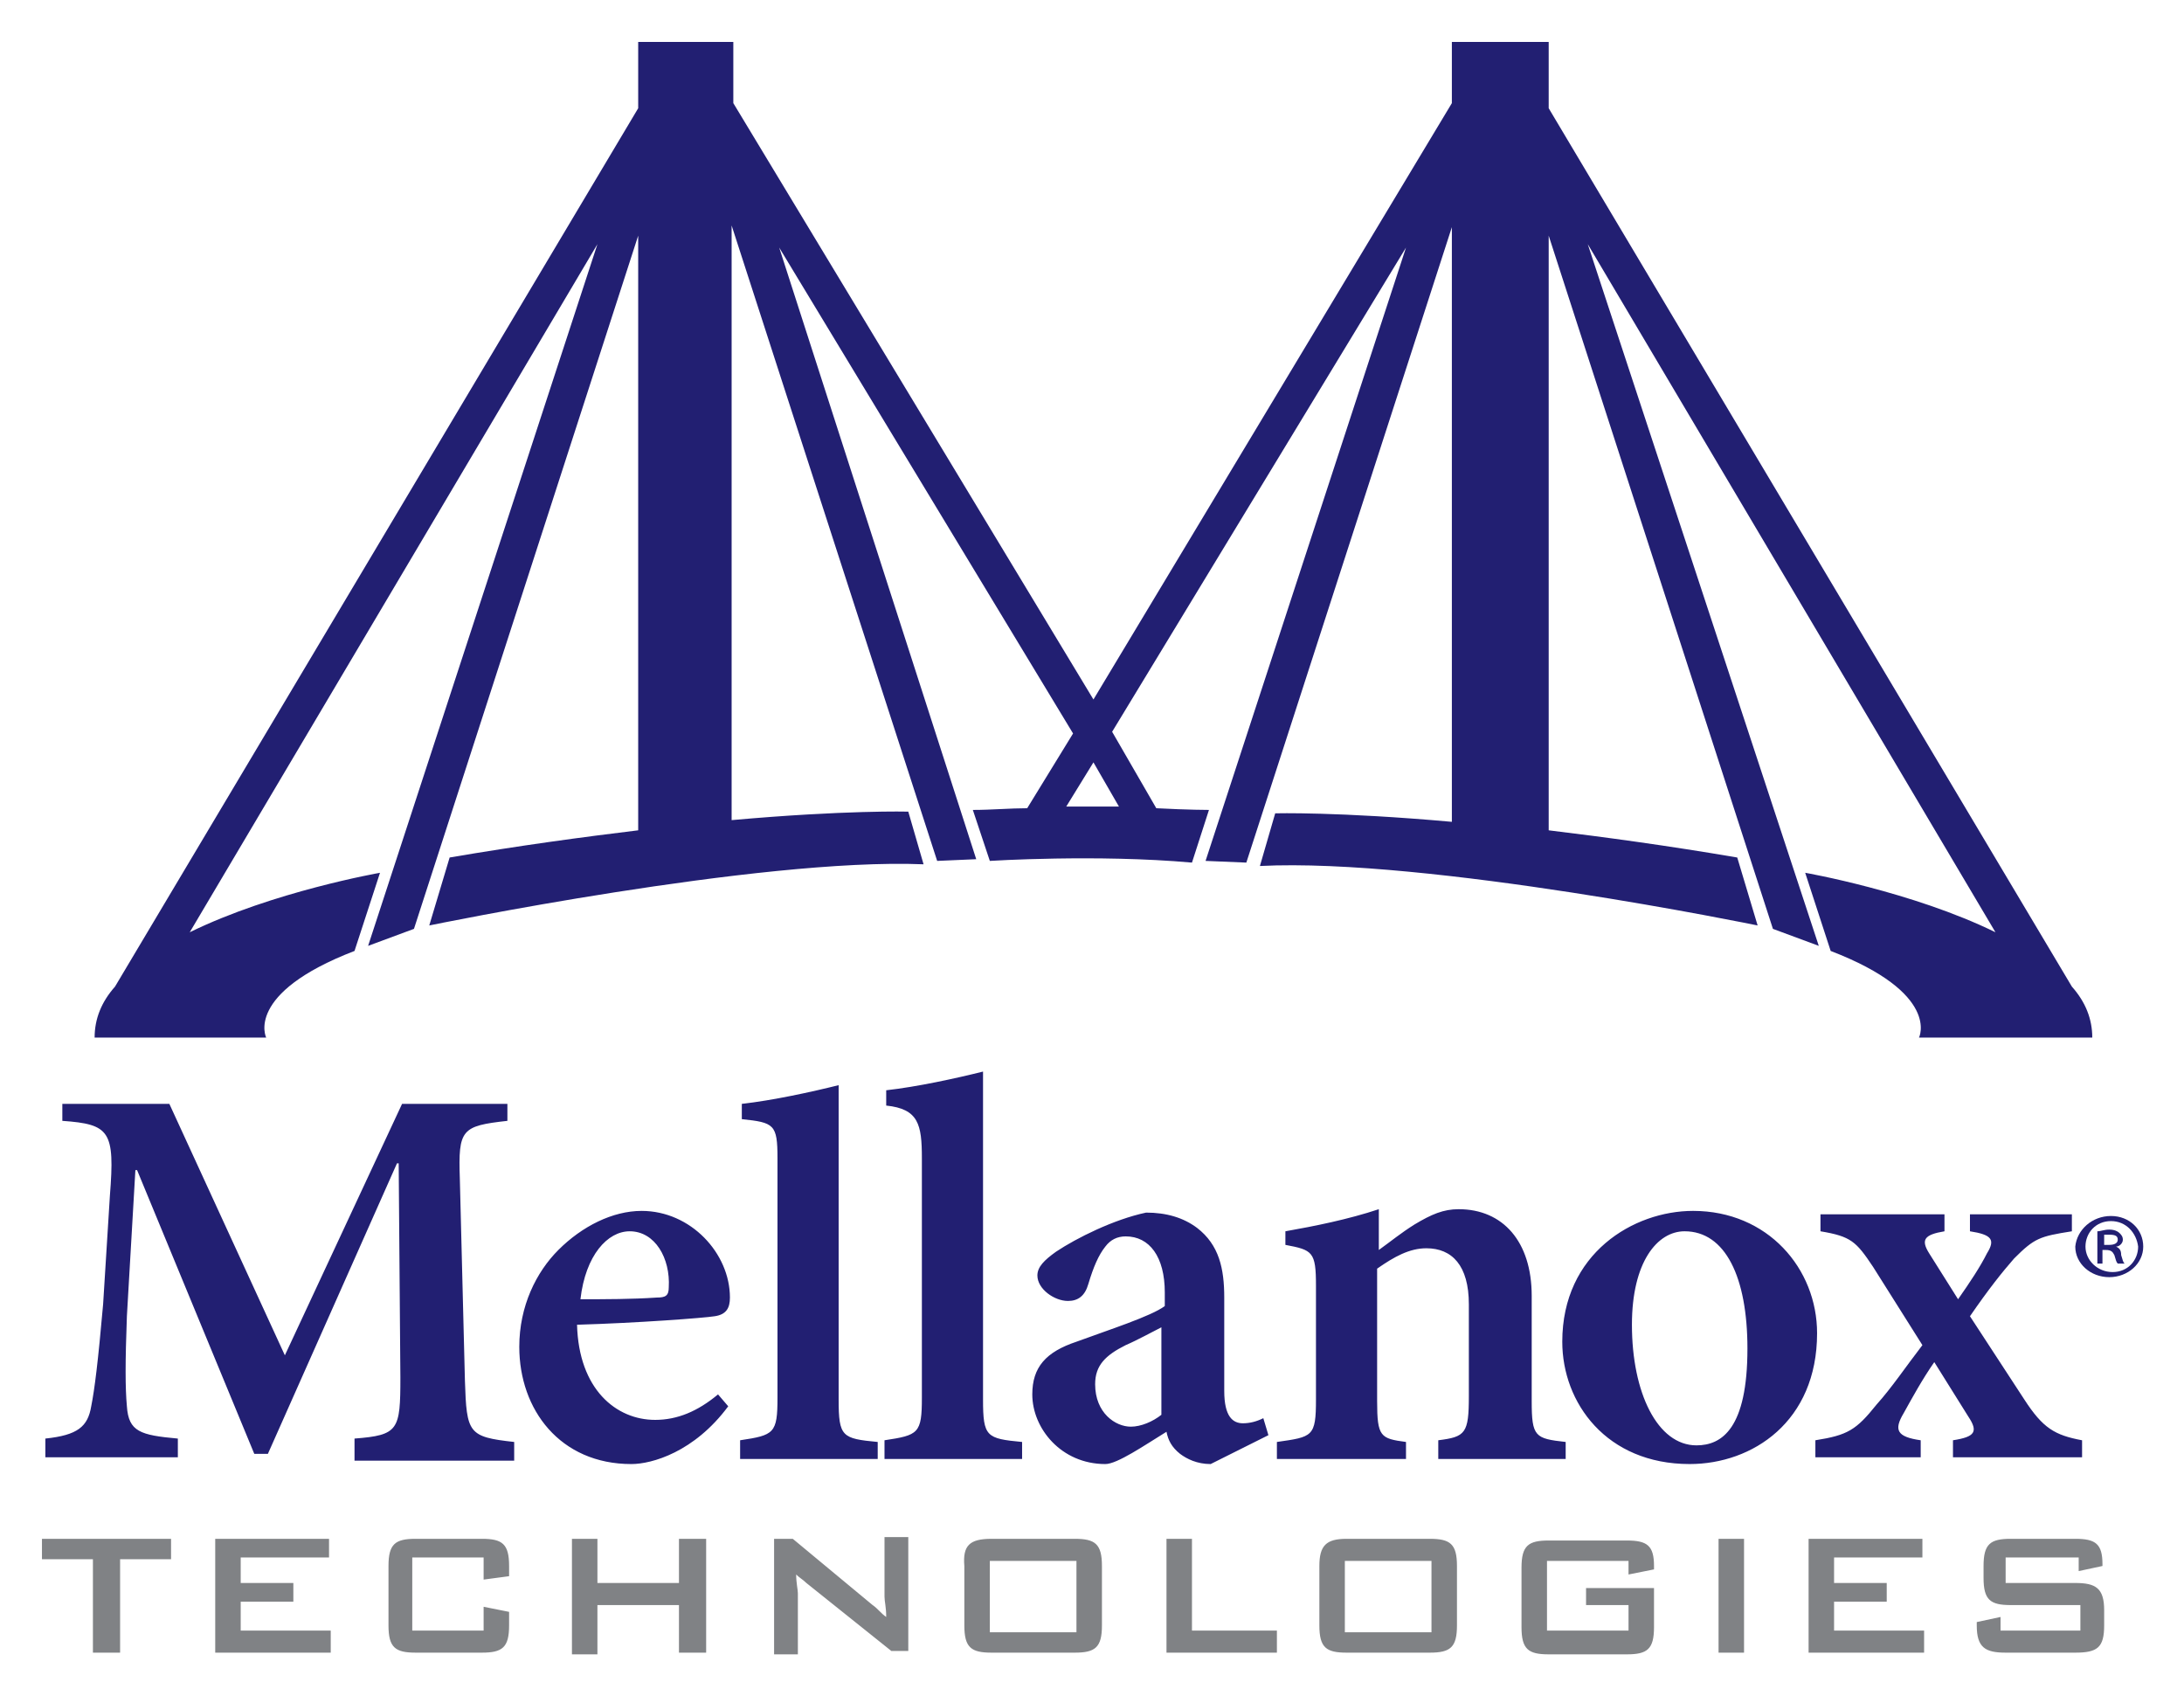<svg xmlns="http://www.w3.org/2000/svg" role="img" viewBox="-2.47 -2.47 128.57 99.82"><title>Mellanox Technologies, Ltd logo</title><style>svg {enable-background:new 0 0 123.7 94.8}</style><style>.st0{fill:#221f72}</style><path d="M120.7 58.6c0-1.1-.4-2.1-1.2-3L88.7 3.9V0H83v3.6L61.9 38.7 40.7 3.6V0h-5.6v3.9L4.3 55.6c-.8.9-1.2 1.9-1.2 3h10.1s-1.3-2.6 5.2-5.1l1.5-4.6S13.6 50 8.7 52.4l24-40.5-13.5 41.3 2.7-1 13.2-40.8v35c-3.3.4-7 .9-11.1 1.6l-1.2 4s19.4-4 29.1-3.6l-.9-3.1s-3.7-.1-10.4.5v-35l12.1 37.4 2.3-.1-11.6-36 17.3 28.6-2.7 4.4c-1 0-2.1.1-3.2.1l1 3s6.3-.4 11.9.1l1-3.1s-1.2 0-3.1-.1L63 40.6l17.3-28.5-11.8 36.1 2.4.1L83 10.9v35c-6.7-.6-10.4-.5-10.4-.5l-.9 3.1C81.6 48 101 52 101 52l-1.2-4c-4.1-.7-7.8-1.2-11.1-1.6v-35l13.2 40.8 2.7 1L91 11.9l24 40.5c-4.9-2.4-11.2-3.5-11.2-3.5l1.5 4.6c6.5 2.5 5.2 5.1 5.2 5.1h10.2zM63.4 45h-3.1l1.6-2.6 1.5 2.6zm-45 38.3v-1.1c2.6-.2 2.7-.5 2.7-3.6L21 66h-.1l-7.6 17.1h-.8L5.6 66.4h-.1L5 75c-.1 2.7-.1 4.2 0 5.3.1 1.5.8 1.7 3 1.9v1.1H.2v-1.1c1.9-.2 2.5-.7 2.7-1.9.2-1 .4-2.6.7-6l.4-6.4c.3-3.8 0-4.2-2.8-4.4v-1h6.3l6.8 14.8 6.9-14.8h6.2v1c-2.7.3-2.9.5-2.8 3.4l.3 11.9c.1 3.1.2 3.3 2.9 3.6v1.1h-9.4zm22-3c-2 2.7-4.5 3.4-5.7 3.4-4.2 0-6.6-3.2-6.6-6.9 0-2.4 1-4.4 2.3-5.7 1.4-1.4 3.2-2.3 4.9-2.3 2.9 0 5.2 2.5 5.2 5.1 0 .6-.2 1-.9 1.1-.6.1-4.6.4-8.1.5.1 3.8 2.3 5.6 4.6 5.6 1.3 0 2.5-.5 3.7-1.5l.6.7zM34.6 70c-1.3 0-2.6 1.4-2.9 4 1.5 0 3 0 4.5-.1.5 0 .7-.1.7-.6.1-1.7-.8-3.3-2.3-3.3zm6.5 13.3v-1c2-.3 2.2-.4 2.2-2.5V65.7c0-2-.2-2.1-2.1-2.3v-.9c1.8-.2 4.1-.7 5.7-1.1v18.5c0 2.2.2 2.3 2.3 2.5v1h-8.1zm8.5 0v-1c2-.3 2.2-.4 2.2-2.5V65.7c0-2-.2-2.9-2.1-3.1v-.9c1.8-.2 4.1-.7 5.7-1.1v19.3c0 2.2.2 2.3 2.3 2.5v1h-8.1zm19.2.4c-.8 0-1.4-.3-1.8-.6-.5-.4-.7-.8-.8-1.3-1.3.8-2.9 1.9-3.6 1.9-2.6 0-4.3-2.1-4.3-4.1 0-1.6.8-2.5 2.6-3.1 1.9-.7 4.4-1.5 5.2-2.1v-.8c0-2.1-.9-3.3-2.3-3.3-.5 0-.9.2-1.2.6-.4.5-.7 1.2-1 2.2-.2.7-.6 1-1.2 1-.8 0-1.8-.7-1.8-1.5 0-.5.4-.9 1.1-1.4 1.2-.8 3.4-1.9 5.3-2.3 1.2 0 2.2.3 3 .9 1.3 1 1.6 2.4 1.6 4.1v5.5c0 1.5.5 1.9 1.1 1.9.4 0 .8-.1 1.2-.3l.3 1-3.4 1.7zM66 75.6c-.6.3-1.5.8-2.2 1.1-1.2.6-1.8 1.2-1.8 2.3 0 1.7 1.2 2.5 2.1 2.5.6 0 1.3-.3 1.8-.7v-5.2zm16.2 7.7v-1c1.6-.2 1.8-.4 1.8-2.6v-5.4c0-2.3-1-3.3-2.5-3.3-1 0-1.9.5-2.9 1.2V80c0 2.1.2 2.2 1.7 2.4v1h-7.6v-1c2.1-.3 2.3-.3 2.3-2.5v-6.7c0-2-.2-2.1-1.8-2.4V70c1.7-.3 3.7-.7 5.5-1.3v2.4c.7-.5 1.3-1 2.1-1.5 1-.6 1.7-.9 2.6-.9 2.6 0 4.3 1.9 4.3 5.1V80c0 2.1.2 2.2 2 2.4v1h-7.5zm15-14.5c4.4 0 7.3 3.4 7.3 7.2 0 5.2-3.8 7.7-7.5 7.7-4.9 0-7.5-3.6-7.5-7.2 0-5.2 4.2-7.7 7.7-7.7zm-.5 1.2c-1.6 0-3.1 1.8-3.1 5.5 0 4 1.5 7.1 3.8 7.1 1.5 0 3-1 3-5.7 0-4.2-1.3-6.9-3.7-6.9z" class="st0"/><path d="M112.5 83.3v-1c1.3-.2 1.5-.5.9-1.4l-2-3.2c-.7 1-1.3 2.1-1.8 3-.6 1-.4 1.4 1 1.6v1h-6.2v-1c1.9-.3 2.4-.6 3.6-2.1.9-1 1.7-2.2 2.7-3.5l-2.9-4.6c-1-1.5-1.3-1.8-3.1-2.1v-1h7.3v1c-1.2.2-1.4.5-.9 1.3l1.7 2.7c.7-1 1.3-1.9 1.7-2.7.5-.8.3-1.1-1-1.3v-1h6v1c-1.9.3-2.2.4-3.4 1.6-.7.8-1.5 1.8-2.6 3.4l3.2 4.9c1.1 1.7 1.8 2.1 3.4 2.4v1h-7.6zm9.3-14.2c1.1 0 1.9.8 1.9 1.8s-.9 1.8-2 1.8-2-.8-2-1.8c.1-1 1-1.8 2.1-1.8zm0 .3c-.9 0-1.5.7-1.5 1.5s.7 1.5 1.6 1.5c.9 0 1.5-.7 1.5-1.5-.1-.8-.7-1.5-1.6-1.5zm-.4 2.5h-.4V70c.2 0 .4-.1.7-.1.3 0 .5.1.6.2.1.1.2.2.2.4s-.2.4-.4.4c.2.1.3.2.3.5.1.3.1.4.2.5h-.4c-.1-.1-.1-.2-.2-.5-.1-.2-.2-.3-.5-.3h-.2v.8zm0-1.1h.3c.3 0 .5-.1.5-.3 0-.2-.1-.3-.5-.3h-.3v.6z" class="st0"/><path fill="#808285" d="M4.6 94.8H3v-5.5H0v-1.2h7.6v1.2h-3v5.5zm5.5-6.7h6.8v1.1h-5.2v1.5h3.1v1.1h-3.1v1.7H17v1.3h-6.8v-6.7zm11.7 1.2v4.2H26v-1.4l1.5.3v.8c0 1.3-.4 1.6-1.6 1.6H22c-1.2 0-1.6-.3-1.6-1.6v-3.5c0-1.3.4-1.6 1.6-1.6h3.9c1.2 0 1.6.3 1.6 1.6v.6l-1.5.2v-1.3h-4.2zm9.4-1.2h1.5v2.6h4.8v-2.6h1.6v6.7h-1.6V92h-4.8v2.9h-1.5v-6.8zm11.9 0h1.1l4.7 3.9c.3.2.5.5.8.7 0-.6-.1-.9-.1-1.2V88H51v6.7h-1l-5-4c-.2-.2-.4-.3-.6-.5 0 .5.1.9.1 1.1v3.6h-1.4v-6.8zm12.8 0h4.9c1.2 0 1.6.3 1.6 1.6v3.5c0 1.3-.4 1.6-1.6 1.6h-4.9c-1.2 0-1.6-.3-1.6-1.6v-3.5c-.1-1.2.3-1.6 1.6-1.6zm5 5.5v-4.2h-5.1v4.2h5.1zm5.3-5.5h1.5v5.4h5v1.3h-6.5v-6.7zm10.6 0h4.9c1.2 0 1.6.3 1.6 1.6v3.5c0 1.3-.4 1.6-1.6 1.6h-4.9c-1.2 0-1.6-.3-1.6-1.6v-3.5c0-1.2.4-1.6 1.6-1.6zm5 5.5v-4.2h-5.1v4.2h5.1zm6.8-4.3v4.2h4.8V92h-2.5v-1h4v2.3c0 1.3-.4 1.6-1.6 1.6h-4.6c-1.2 0-1.6-.3-1.6-1.6v-3.5c0-1.3.4-1.6 1.6-1.6h4.6c1.2 0 1.6.3 1.6 1.5v.2l-1.5.3v-.8h-4.8zm10.1-1.2h1.5v6.7h-1.5v-6.7zm5.2 0h6.8v1.1h-5.2v1.5h3.1v1.1h-3.1v1.7h5.3v1.3H104v-6.7zm11.7 1.2v1.4h4.1c1.2 0 1.7.3 1.7 1.6v.9c0 1.3-.4 1.6-1.7 1.6h-4.1c-1.2 0-1.7-.3-1.7-1.6V93l1.4-.3v.8h4.7V92h-4.1c-1.2 0-1.6-.3-1.6-1.6v-.7c0-1.3.4-1.6 1.6-1.6h3.8c1.2 0 1.6.3 1.6 1.5v.1l-1.4.3v-.8h-4.3z"/></svg>